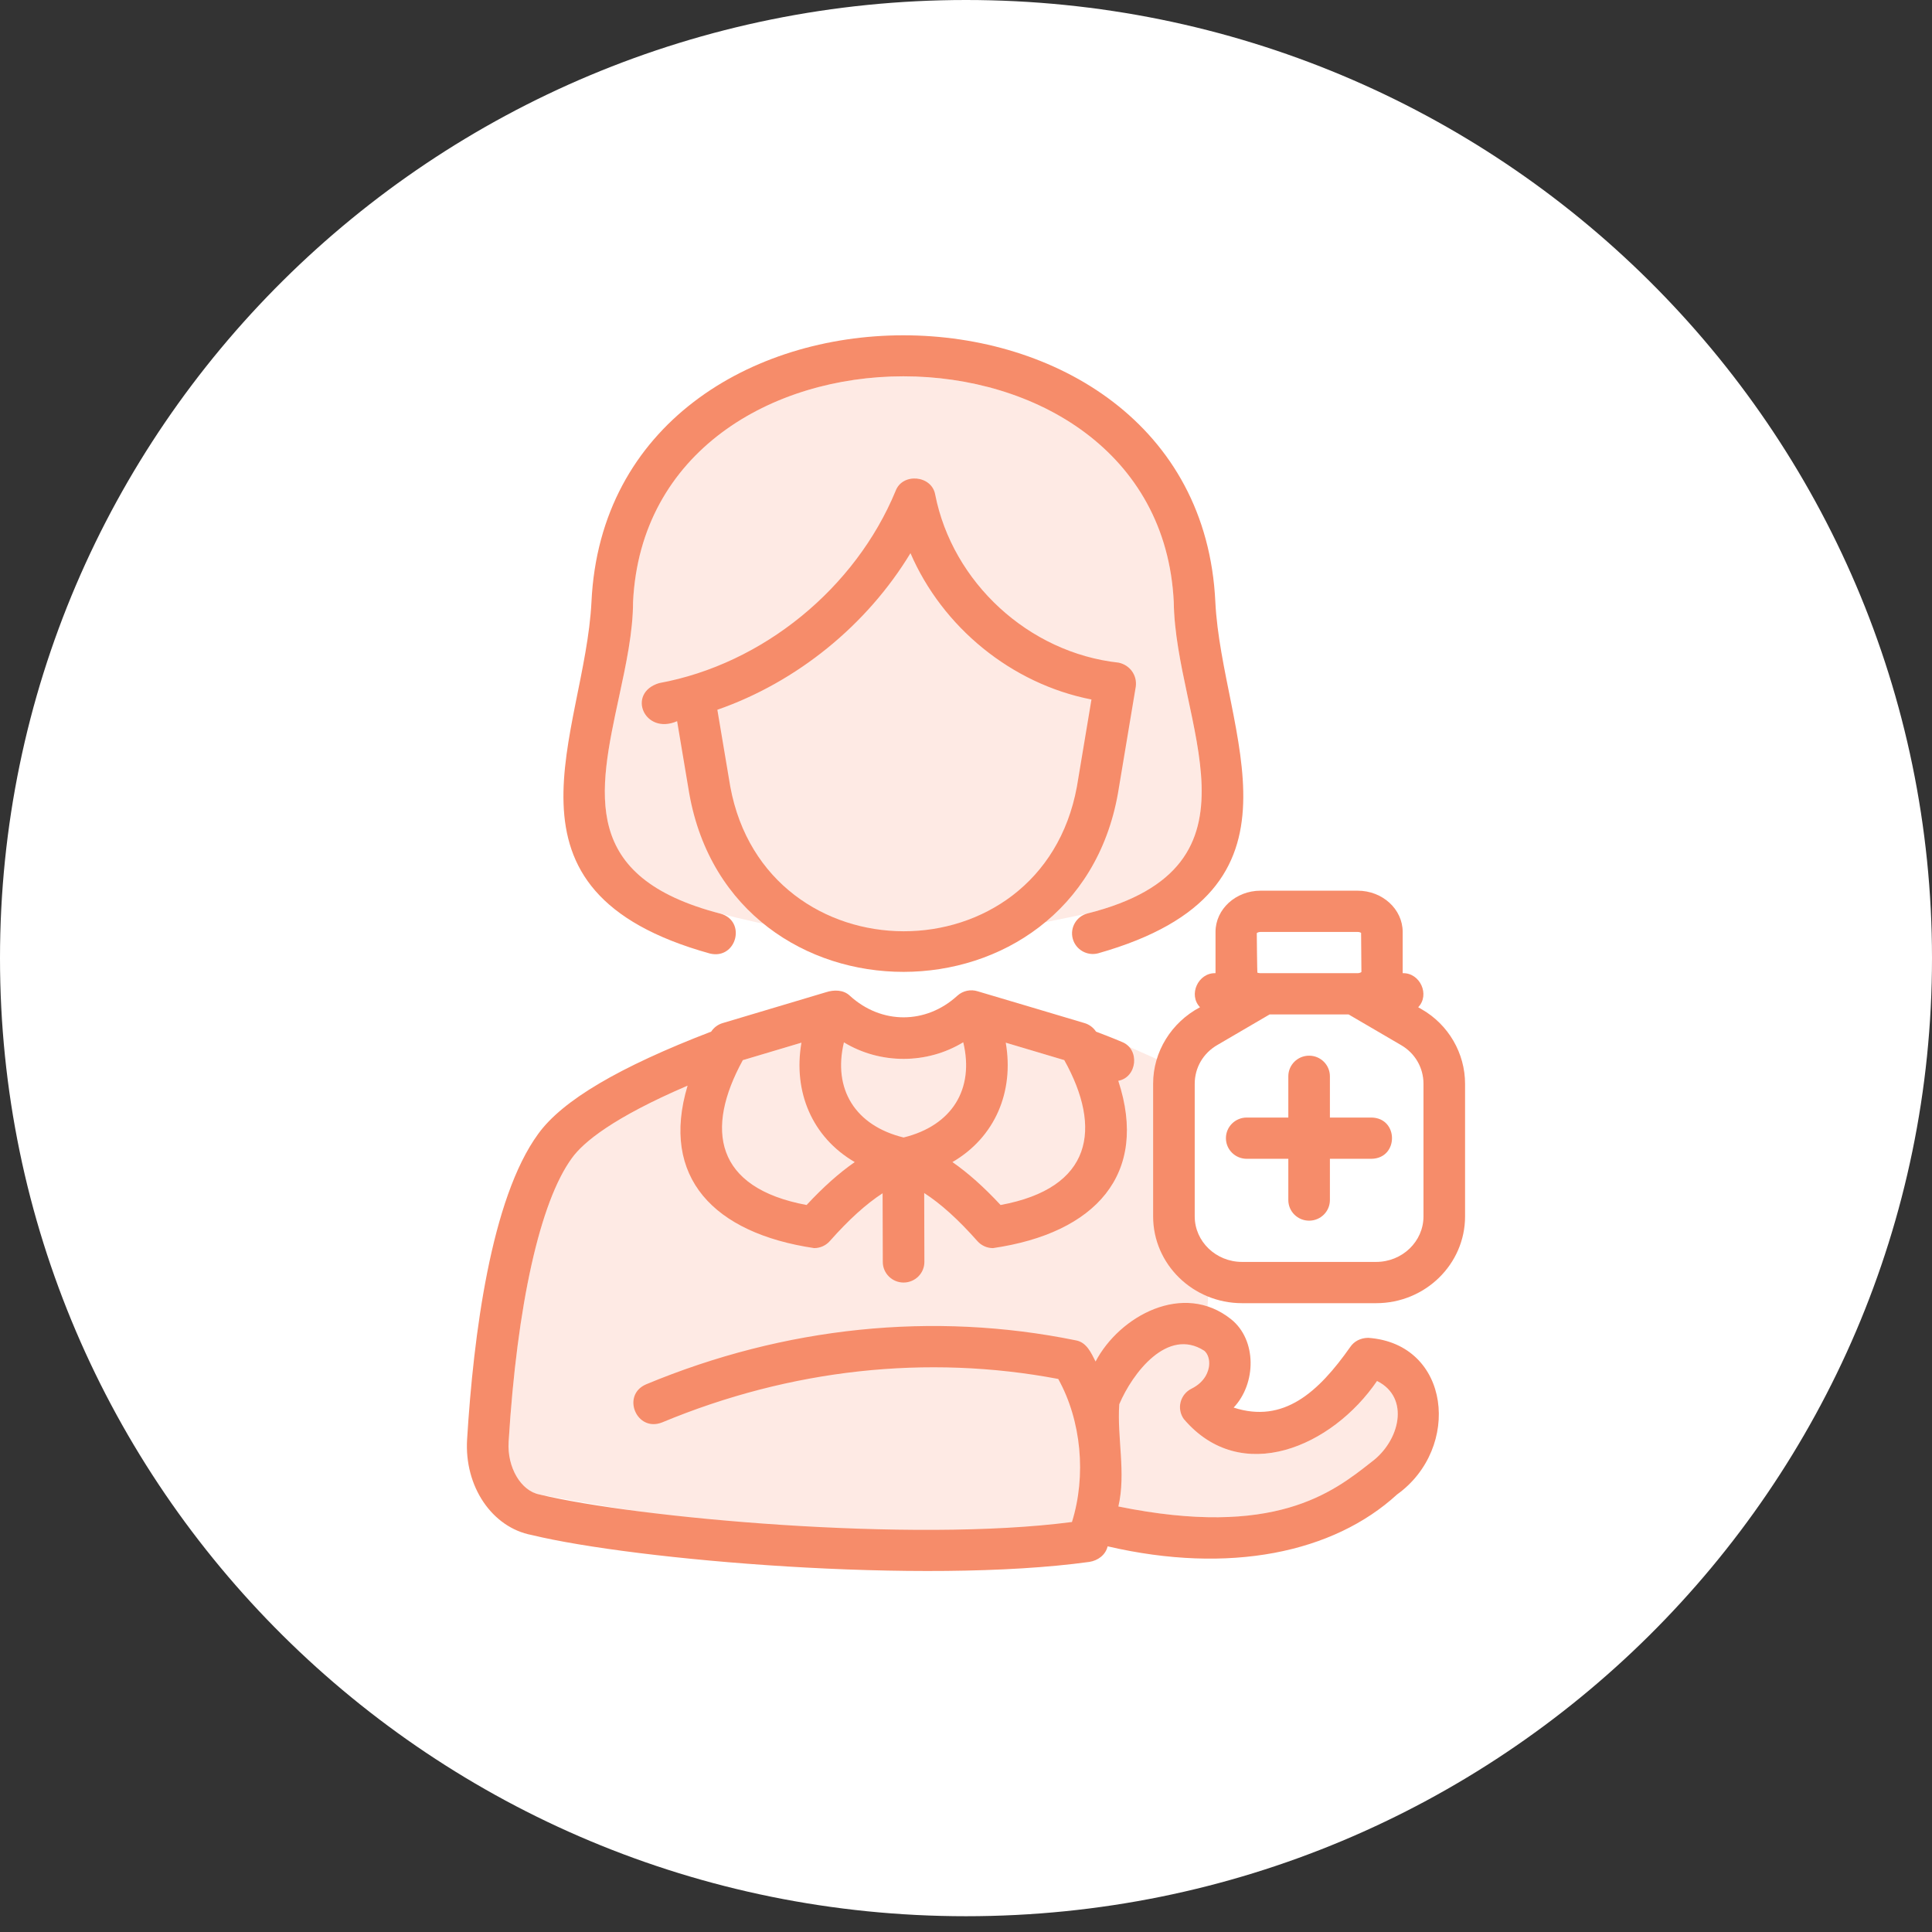 <svg width="120" height="120" viewBox="0 0 120 120" fill="none" xmlns="http://www.w3.org/2000/svg">
<rect x="0" y="0" width="120" height="120" fill="#333333" stroke="none"/>
<path d="M60 119.02C93.145 119.02 120 92.376 120 59.516C120 26.656 93.134 -8.26279e-06 60 -5.32317e-06C26.866 -2.38356e-06 2.29526e-06 26.644 5.12697e-06 59.516C7.95868e-06 92.387 26.866 119.02 60 119.02Z" fill="white"/>
<path d="M78.298 57.884H84.325C84.436 57.884 84.508 57.92 84.541 57.944L84.561 60.369C84.549 60.384 84.47 60.446 84.325 60.446H78.298C78.201 60.446 78.134 60.418 78.102 60.418C78.082 60.432 78.062 57.961 78.062 57.961C78.073 57.946 78.153 57.884 78.298 57.884ZM88.416 75.552C88.416 77.112 87.096 78.38 85.475 78.38H77.147C75.526 78.38 74.207 77.112 74.207 75.552V67.319C74.207 66.313 74.732 65.411 75.62 64.901L78.859 63.008H83.763L87.012 64.906C87.891 65.411 88.416 66.313 88.416 67.319L88.416 75.552Z" fill="white" fill-opacity="0.965"/>
<path d="M85.186 69.413H82.603V66.851C82.603 66.144 82.025 65.57 81.311 65.57C80.597 65.57 80.02 66.144 80.02 66.851V69.413H77.436C76.722 69.413 76.144 69.987 76.144 70.694C76.144 71.402 76.722 71.975 77.436 71.975H80.02V74.537C80.02 75.245 80.597 75.818 81.311 75.818C82.025 75.818 82.603 75.245 82.603 74.537V71.975H85.186C86.884 71.947 86.884 69.441 85.186 69.413Z" fill="#F68C6A"/>
<path d="M33.516 92.827C56.5 97.172 66.582 94.535 66.582 94.535L69.464 93.571C79.146 95.542 82.76 92.719 85.172 90.816C86.947 89.514 87.602 86.806 85.53 85.777C82.751 89.853 77.094 92.331 73.53 88.142C73.311 87.838 73.237 87.453 73.328 87.09C73.42 86.726 73.666 86.421 74.004 86.253C74.89 85.814 75.063 85.123 75.096 84.845C75.144 84.454 75.027 84.09 74.796 83.895L75.096 79.835C72.091 79.835 72.348 67.667 72 65.849L70 64.959L66.107 65.848L62.469 64.764L59.83 64.737C57.575 66.112 54.674 66.115 52.417 64.743L49.779 64.764L46.137 65.849L42.708 67.433C38.082 69.419 36.235 70.945 35.526 71.927C33.544 74.633 32.113 81.055 31.592 89.552C31.492 91.139 32.356 92.608 33.516 92.827Z" fill="#FEEAE4"/>
<path d="M33.025 95.343C39.422 96.895 57.319 98.441 67.667 97.012C68.19 96.929 68.669 96.585 68.797 96.045C76.352 97.801 82.822 96.452 86.777 92.822C90.777 89.953 90.124 83.459 84.978 83.095C84.497 83.102 84.103 83.314 83.867 83.663C81.882 86.483 79.723 88.434 76.624 87.428C78.035 85.936 78.074 83.227 76.466 81.941C73.502 79.568 69.537 81.734 68.048 84.567C67.77 84.022 67.488 83.361 66.808 83.249C57.969 81.448 48.742 82.396 40.123 85.987C38.575 86.662 39.542 88.977 41.124 88.349C49.079 85.037 57.573 84.106 65.729 85.649C67.167 88.24 67.481 91.656 66.582 94.534C56.652 95.841 39.5 94.276 33.515 92.826C32.356 92.607 31.492 91.139 31.592 89.552C32.113 81.055 33.544 74.633 35.526 71.927C36.235 70.944 38.082 69.419 42.707 67.433C40.997 73.128 44.341 76.598 50.57 77.522C50.938 77.522 51.292 77.366 51.54 77.087C52.718 75.757 53.779 74.794 54.82 74.115L54.832 78.384C54.834 79.09 55.412 79.661 56.124 79.661C56.84 79.659 57.418 79.084 57.415 78.377L57.404 74.101C58.453 74.781 59.52 75.747 60.708 77.087C60.955 77.366 61.309 77.522 61.678 77.522C68.048 76.594 71.365 72.93 69.458 67.13C70.639 66.914 70.817 65.154 69.681 64.715C69.156 64.489 68.617 64.285 68.078 64.078C67.911 63.826 67.662 63.636 67.372 63.549C67.001 63.442 60.93 61.624 60.739 61.575C60.298 61.429 59.804 61.533 59.459 61.849C57.506 63.634 54.741 63.634 52.788 61.849C52.388 61.466 51.791 61.469 51.294 61.632C51.294 61.632 44.876 63.549 44.876 63.549C44.586 63.636 44.338 63.825 44.172 64.076C38.457 66.271 34.928 68.353 33.429 70.428C30.495 74.439 29.408 82.957 29.013 89.395C28.83 92.317 30.557 94.874 33.025 95.343ZM69.519 87.22C70.343 85.281 72.514 82.427 74.795 83.894C75.027 84.089 75.143 84.453 75.095 84.845C75.063 85.122 74.89 85.814 74.004 86.253C73.666 86.421 73.42 86.726 73.328 87.089C73.237 87.453 73.31 87.837 73.53 88.142C77.094 92.331 82.751 89.853 85.53 85.776C87.601 86.805 86.947 89.513 85.171 90.816C82.759 92.719 79.146 95.542 69.464 93.57C69.946 91.484 69.377 89.318 69.519 87.22ZM62.469 64.763L66.106 65.847C68.463 70.081 67.867 73.793 62.148 74.845C61.115 73.734 60.135 72.859 59.157 72.179C61.809 70.634 62.994 67.807 62.469 64.763ZM52.417 64.743C54.674 66.114 57.575 66.111 59.83 64.737C60.53 67.656 59.125 69.915 56.123 70.652C53.126 69.916 51.719 67.66 52.417 64.743ZM46.137 65.849L49.779 64.763C49.254 67.806 50.438 70.634 53.09 72.179C52.112 72.859 51.132 73.734 50.099 74.845C44.395 73.78 43.781 70.143 46.137 65.849Z" fill="#F68C6A"/>
<path d="M88.314 62.694L88.086 62.561C88.831 61.794 88.204 60.41 87.123 60.446V57.884C87.123 56.471 85.868 55.322 84.324 55.322H78.297C76.753 55.322 75.498 56.471 75.498 57.884V60.446C74.417 60.41 73.791 61.795 74.536 62.561C72.764 63.493 71.617 65.326 71.623 67.319V75.553C71.623 78.524 74.1 80.943 77.147 80.943H85.475C88.521 80.943 90.998 78.524 90.998 75.553V67.319C90.998 65.418 89.967 63.644 88.314 62.694ZM78.297 57.884H84.324C84.435 57.884 84.507 57.921 84.54 57.944L84.56 60.369C84.549 60.384 84.469 60.446 84.324 60.446H78.297C78.2 60.446 78.133 60.419 78.102 60.419C78.082 60.433 78.061 57.961 78.061 57.961C78.073 57.946 78.152 57.884 78.297 57.884ZM88.415 75.553C88.415 77.112 87.096 78.38 85.475 78.38H77.147C75.526 78.38 74.206 77.112 74.206 75.553V67.319C74.206 66.314 74.731 65.412 75.619 64.902L78.859 63.008H83.763L87.011 64.906C87.89 65.412 88.415 66.314 88.415 67.319L88.415 75.553Z" fill="#F68C6A"/>
<path d="M38.448 43.284C37.15 49.298 36.03 54.493 44.746 56.747C46.997 57.336 52.299 58.513 55.499 58.513C58.699 58.513 64.863 57.328 67.545 56.736C79.198 53.807 73.002 44.893 72.902 37.388C72 18.702 40.221 18.703 39.318 37.388C39.318 39.25 38.877 41.295 38.45 43.274L38.448 43.284Z" fill="#FEEAE4"/>
<path d="M44.097 59.226C45.746 59.619 46.386 57.205 44.748 56.747C36.032 54.492 37.152 49.298 38.45 43.284C38.877 41.301 39.32 39.252 39.32 37.388C40.223 18.702 72.001 18.702 72.904 37.388C73.004 44.892 79.199 53.807 67.547 56.735C66.857 56.917 66.447 57.619 66.63 58.303C66.814 58.987 67.524 59.394 68.21 59.211C82.115 55.273 75.894 45.584 75.487 37.388C74.45 15.305 37.773 15.306 36.737 37.388C36.324 45.608 30.076 55.33 44.097 59.226Z" fill="#F68C6A"/>
<path d="M70.547 42.632C70.632 41.927 70.174 41.308 69.483 41.159C63.872 40.545 59.16 36.16 58.088 30.729C57.883 29.516 56.051 29.345 55.626 30.497C53.136 36.516 47.408 41.243 40.941 42.429C38.904 43.042 40.018 45.68 42.057 44.794L42.811 49.282C45.432 64.077 66.815 64.042 69.437 49.28C69.437 49.281 70.547 42.632 70.547 42.632ZM66.889 48.86C64.678 60.872 47.566 60.802 45.359 48.86C45.359 48.86 44.556 44.085 44.556 44.085C49.495 42.364 53.843 38.83 56.551 34.358C58.539 38.954 62.815 42.473 67.793 43.447L66.889 48.86Z" fill="#F68C6A"/>
</svg>
